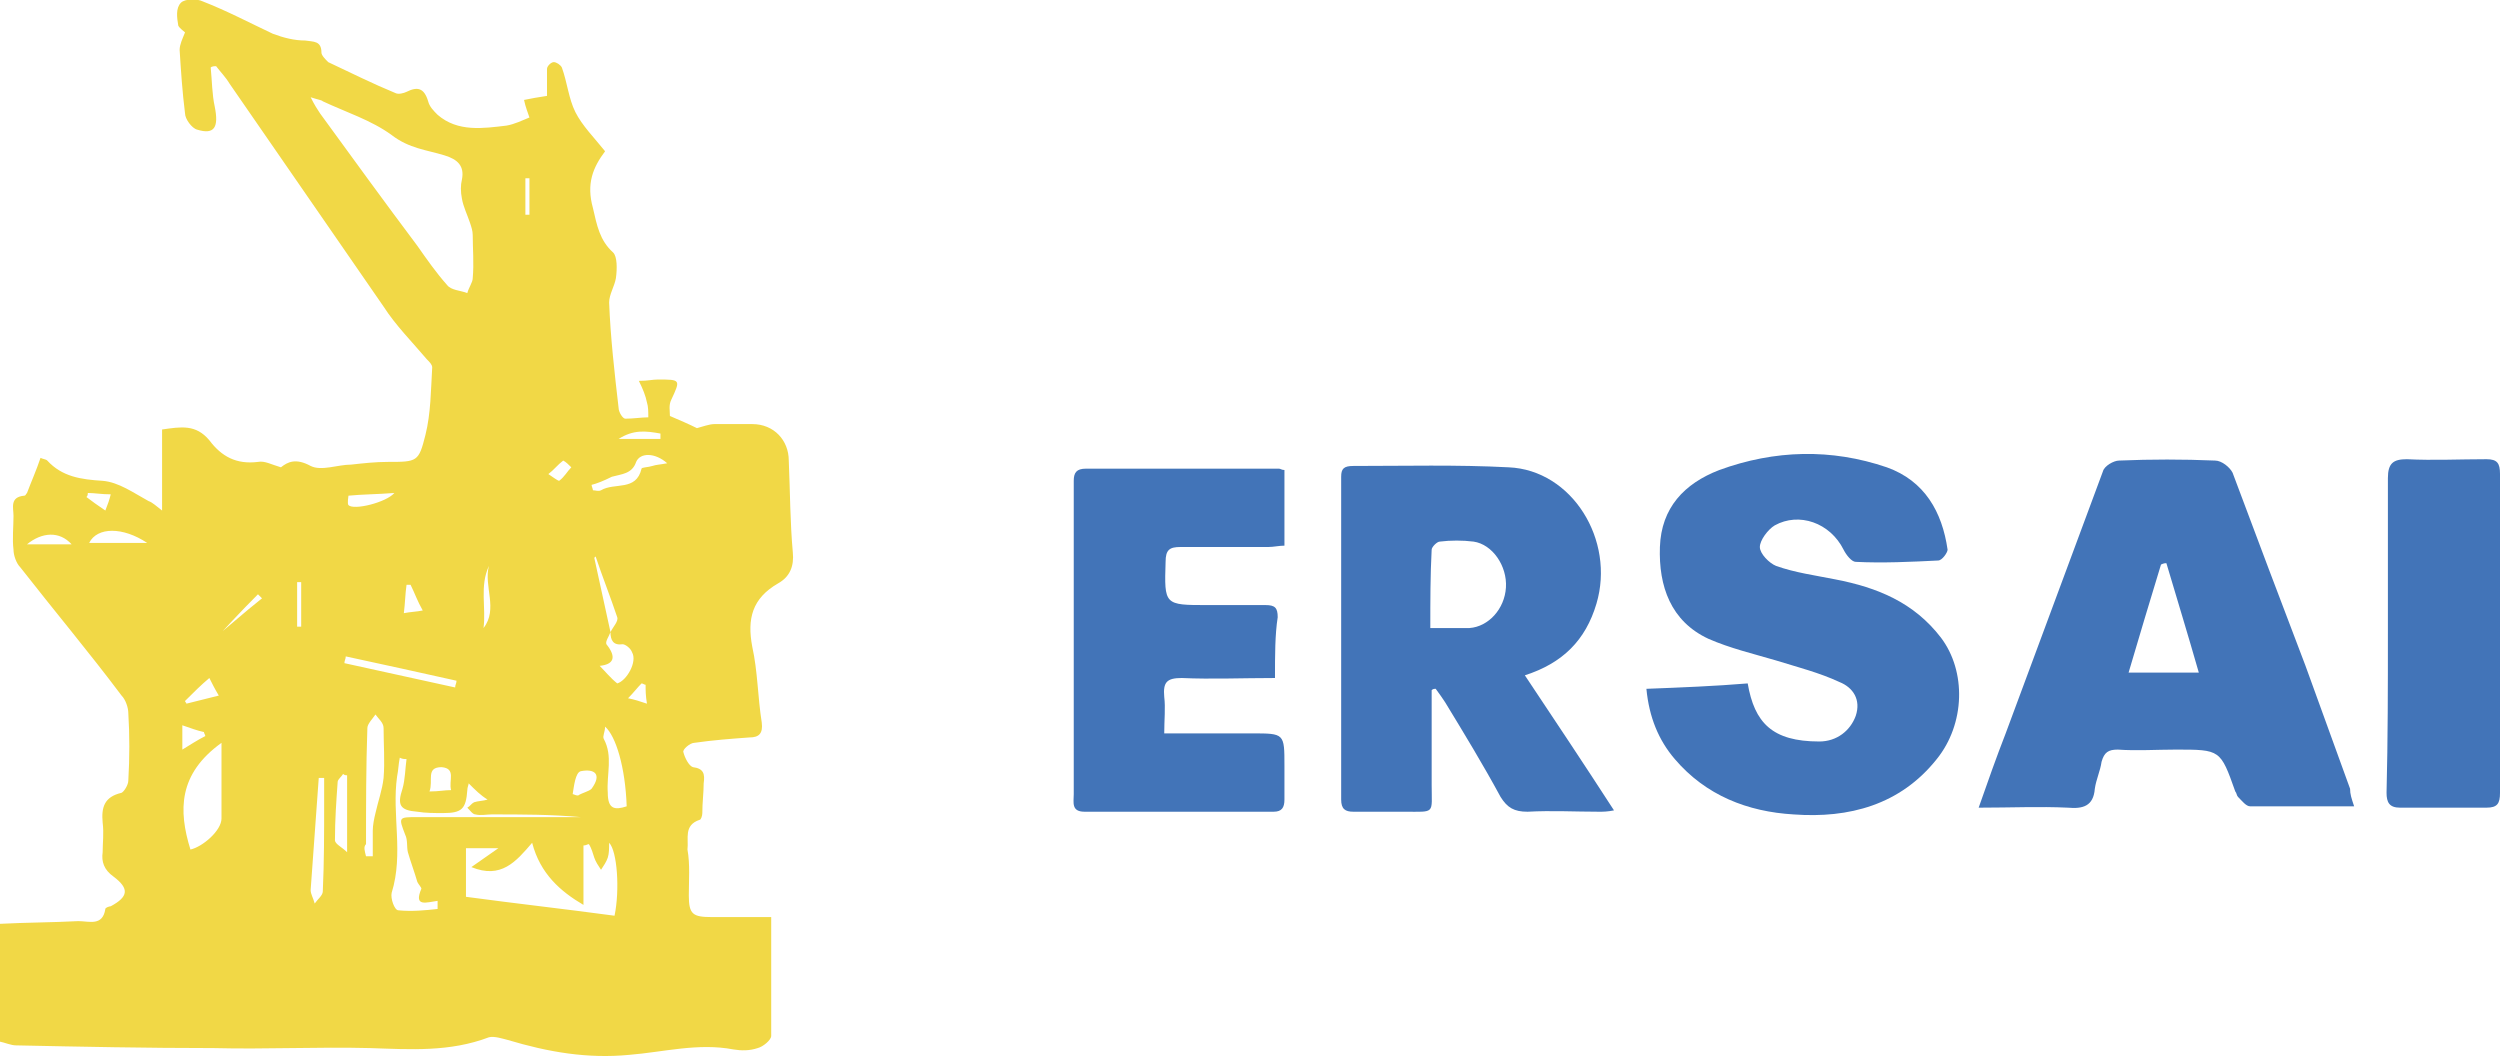 <?xml version="1.0" encoding="utf-8"?>
<!-- Generator: Adobe Illustrator 21.1.0, SVG Export Plug-In . SVG Version: 6.00 Build 0)  -->
<svg version="1.1" id="Layer_1" xmlns="http://www.w3.org/2000/svg" xmlns:xlink="http://www.w3.org/1999/xlink" x="0px" y="0px"
	 viewBox="0 0 185.1 78.2" style="enable-background:new 0 0 185.1 78.2;" xml:space="preserve">
<style type="text/css">
	.st0{fill:#F1D846;}
	.st1{fill:#4274B8;}
</style>
<g>
	<path class="st0" d="M0,68.4c1.9-0.1,3.9-0.1,5.8-0.2c0.8,0,1.8,0.4,2-0.9c0-0.1,0.3-0.2,0.4-0.2c1.3-0.7,1.4-1.3,0.2-2.2
		c-0.7-0.5-0.9-1.1-0.8-1.8c0-0.7,0.1-1.4,0-2.2c-0.1-1.1,0.1-1.9,1.4-2.2c0.2-0.1,0.5-0.6,0.5-0.9c0.1-1.7,0.1-3.4,0-5
		c0-0.4-0.2-1-0.5-1.3C6.6,48.3,4,45.2,1.5,42C1.2,41.7,1,41.1,1,40.7c-0.1-0.8,0-1.7,0-2.5c0-0.6-0.3-1.4,0.8-1.5
		c0.1,0,0.1-0.1,0.2-0.2c0.3-0.8,0.7-1.7,1-2.6C3.2,34,3.4,34,3.5,34.1c1.1,1.2,2.5,1.4,4.1,1.5c1.2,0.1,2.3,0.9,3.4,1.5
		c0.3,0.1,0.6,0.4,1,0.7c0-2.1,0-4,0-6c1.4-0.2,2.5-0.4,3.5,0.8c0.9,1.2,2,1.8,3.6,1.6c0.5-0.1,1,0.2,1.7,0.4
		c0.5-0.4,1.1-0.7,2.2-0.1c0.8,0.4,2-0.1,3-0.1c0.9-0.1,1.8-0.2,2.7-0.2c2.2,0,2.3,0,2.8-2c0.4-1.6,0.4-3.3,0.5-5
		c0-0.2-0.2-0.4-0.4-0.6c-1.1-1.3-2.3-2.5-3.2-3.9c-3.8-5.5-7.6-11-11.4-16.5c-0.3-0.5-0.7-0.9-1-1.3c-0.1,0-0.3,0-0.4,0.1
		c0.1,1,0.1,2,0.3,2.9c0.3,1.5,0,2.1-1.3,1.7c-0.4-0.1-0.9-0.8-0.9-1.2c-0.2-1.6-0.3-3.1-0.4-4.7c0-0.4,0.2-0.8,0.4-1.3
		c-0.1-0.1-0.4-0.3-0.5-0.5c-0.1-0.6-0.2-1.3,0.2-1.7c0.3-0.3,1.2-0.3,1.6-0.1c1.8,0.7,3.5,1.6,5.2,2.4C21,2.8,21.8,3,22.6,3
		c0.6,0.1,1.2,0,1.2,0.9c0,0.2,0.3,0.5,0.5,0.7c1.7,0.8,3.3,1.6,5,2.3c0.2,0.1,0.6,0,0.8-0.1c0.8-0.4,1.3-0.3,1.6,0.7
		c0.1,0.4,0.4,0.7,0.7,1c1.5,1.3,3.4,1,5.1,0.8c0.6-0.1,1.2-0.4,1.7-0.6c-0.1-0.3-0.3-0.8-0.4-1.3c0.5-0.1,1-0.2,1.7-0.3
		c0-0.6,0-1.3,0-2c0-0.2,0.3-0.5,0.5-0.5c0.2,0,0.5,0.2,0.6,0.4c0.4,1.1,0.5,2.3,1,3.3c0.5,1,1.4,1.9,2.2,2.9
		c-0.9,1.2-1.4,2.4-0.9,4.2c0.3,1.3,0.5,2.4,1.5,3.3c0.3,0.3,0.3,1.2,0.2,1.9c-0.1,0.6-0.5,1.2-0.5,1.8c0.1,2.6,0.4,5.2,0.7,7.8
		c0,0.3,0.3,0.8,0.5,0.8c0.6,0,1.2-0.1,1.7-0.1c0-0.4,0-0.8-0.1-1.1c-0.1-0.5-0.3-1-0.6-1.6c0.7,0,1-0.1,1.4-0.1c1.7,0,1.7,0,1,1.5
		c-0.2,0.4-0.1,0.8-0.1,1.2c0.7,0.3,1.4,0.6,2,0.9c0.4-0.1,0.9-0.3,1.3-0.3c0.9,0,1.8,0,2.8,0c1.6,0,2.7,1.2,2.7,2.7
		c0.1,2.3,0.1,4.6,0.3,6.8c0.1,1-0.2,1.8-1.1,2.3c-1.9,1.1-2.3,2.6-1.9,4.7c0.4,1.8,0.4,3.7,0.7,5.6c0.1,0.8-0.2,1.1-0.9,1.1
		c-1.4,0.1-2.7,0.2-4.1,0.4c-0.3,0-0.9,0.5-0.8,0.7c0.1,0.4,0.4,1,0.7,1.1c0.8,0.1,0.9,0.5,0.8,1.2c0,0.7-0.1,1.4-0.1,2.2
		c0,0.2-0.1,0.5-0.2,0.5c-1.2,0.4-0.8,1.4-0.9,2.2C51.1,64,51,65.2,51,66.3c0,1.4,0.3,1.6,1.7,1.6c1.5,0,2.9,0,4.4,0
		c0,3,0,5.9,0,8.8c0,0.3-0.6,0.8-1,0.9c-0.6,0.2-1.2,0.2-1.8,0.1c-2.6-0.5-5.2,0.2-7.7,0.4c-3.1,0.3-6-0.2-9-1.1
		c-0.4-0.1-1-0.3-1.4-0.2c-2.9,1.1-5.8,0.9-8.8,0.8c-3.9-0.1-7.7,0.1-11.6,0c-4.9,0-9.8-0.1-14.6-0.2c-0.4,0-0.8-0.2-1.3-0.3
		C0,74.3,0,71.3,0,68.4z M45.2,46.8c-0.1,0.3-0.4,0.7-0.3,0.9c0.8,1,0.5,1.5-0.5,1.6c0.4,0.4,0.8,0.9,1.3,1.3
		c0.7-0.2,1.5-1.6,1.1-2.3c-0.1-0.3-0.5-0.6-0.7-0.6C45.4,47.8,45.2,47.4,45.2,46.8c0.2-0.4,0.6-0.8,0.5-1.1c-0.5-1.5-1.1-3-1.6-4.5
		c0,0-0.1,0.1-0.1,0.1C44.4,43.1,44.8,45,45.2,46.8z M23,7.2c0.3,0.6,0.5,0.9,0.7,1.2c2.4,3.3,4.8,6.6,7.2,9.8c0.7,1,1.4,2,2.2,2.9
		c0.3,0.4,1,0.4,1.5,0.6c0.1-0.4,0.4-0.8,0.4-1.1c0.1-1.1,0-2.2,0-3.2c0-0.3-0.1-0.6-0.2-0.9c-0.2-0.6-0.5-1.2-0.6-1.8
		c-0.1-0.5-0.1-1,0-1.4c0.2-1-0.3-1.5-1.3-1.8c-1.3-0.4-2.6-0.5-3.9-1.5c-1.5-1.1-3.4-1.7-5.1-2.5C23.8,7.4,23.6,7.4,23,7.2z
		 M34.9,64.2c0.7-0.5,1.3-0.9,2-1.4c-1,0-1.6,0-2.4,0c0,1.2,0,2.4,0,3.6c3.7,0.5,7.3,0.9,11,1.4c0.4-1.9,0.2-4.8-0.4-5.4
		c0,0.4,0,0.8-0.1,1.1c-0.1,0.3-0.3,0.6-0.5,0.9c-0.2-0.3-0.4-0.6-0.5-0.9c-0.1-0.3-0.2-0.7-0.4-1c-0.1,0-0.2,0.1-0.4,0.1
		c0,1.4,0,2.9,0,4.4c-1.7-1-3.2-2.3-3.8-4.6C38.2,63.8,37.1,65.1,34.9,64.2z M34.7,58c0,0.1-0.1,0.3-0.1,0.5
		c-0.1,1.4-0.4,1.7-1.8,1.7c-0.6,0-1.3,0-1.9-0.1c-1.3-0.1-1.5-0.5-1.1-1.7c0.2-0.7,0.2-1.5,0.3-2.2c-0.2,0-0.3,0-0.5-0.1
		c-0.1,0.5-0.1,0.9-0.2,1.4c-0.4,2.8,0.5,5.7-0.4,8.6c-0.1,0.4,0.2,1.3,0.5,1.3c1,0.1,2,0,2.9-0.1c0,0,0-0.3,0-0.6
		c-0.8,0.1-1.8,0.5-1.2-0.9c0-0.1-0.2-0.3-0.3-0.5c-0.2-0.7-0.5-1.5-0.7-2.2c-0.1-0.4,0-0.9-0.2-1.3c-0.5-1.3-0.5-1.3,0.9-1.3
		c4,0,8.1,0,12.1,0c-2.2-0.2-4.4-0.2-6.6-0.2c-0.4,0-0.8,0.1-1.2,0c-0.2,0-0.4-0.3-0.6-0.5c0.2-0.1,0.3-0.3,0.5-0.4
		c0.3-0.1,0.7-0.1,1-0.2C35.6,58.9,35.2,58.5,34.7,58z M16.4,55c-3.2,2.3-3.2,5-2.3,7.9c0.9-0.2,2.3-1.4,2.3-2.3
		C16.4,58.8,16.4,57,16.4,55z M27.1,63.4c0.2,0,0.3,0,0.5,0c0-0.6,0-1.3,0-1.9c0-0.4,0.1-0.9,0.2-1.3c0.2-0.9,0.5-1.7,0.6-2.6
		c0.1-1.2,0-2.5,0-3.7c0-0.4-0.4-0.7-0.6-1c-0.2,0.3-0.6,0.7-0.6,1c-0.1,2.9-0.1,5.7-0.1,8.6C26.9,62.7,27,63,27.1,63.4z M24,57.6
		c-0.1,0-0.3,0-0.4,0c-0.2,2.8-0.4,5.5-0.6,8.3c0,0.3,0.2,0.6,0.3,1c0.2-0.3,0.6-0.6,0.6-0.9c0.1-2.2,0.1-4.3,0.1-6.5
		C24,58.8,24,58.2,24,57.6z M46.4,59.7c-0.1-2.9-0.8-5.2-1.6-5.9c0,0.4-0.2,0.7-0.1,0.9c0.7,1.3,0.2,2.6,0.3,4
		C45,59.9,45.5,60,46.4,59.7z M25.7,57.4c-0.1,0-0.2,0-0.3-0.1c-0.1,0.2-0.4,0.4-0.4,0.6c-0.1,1.4-0.2,2.8-0.2,4.3
		c0,0.3,0.5,0.5,0.9,0.9C25.7,61,25.7,59.2,25.7,57.4z M25.6,48.6c0,0.2-0.1,0.3-0.1,0.5c2.7,0.6,5.5,1.2,8.2,1.8
		c0-0.2,0.1-0.3,0.1-0.5C31.1,49.8,28.4,49.2,25.6,48.6z M43.8,35.9c0,0.1,0.1,0.3,0.1,0.4c0.2,0,0.4,0.1,0.6,0c1-0.6,2.6,0.1,3-1.6
		c0-0.1,0.5-0.1,0.8-0.2c0.3-0.1,0.6-0.1,1.1-0.2c-0.9-0.8-2-0.8-2.3-0.1c-0.3,0.9-1.1,0.9-1.8,1.1C44.7,35.6,44.2,35.8,43.8,35.9z
		 M6.6,40.2c1.4,0,2.8,0,4.3,0C9.1,39,7.2,39,6.6,40.2z M29.2,36.5c-1.3,0.1-2.4,0.1-3.4,0.2c0,0-0.1,0.6,0,0.7
		C26.2,37.8,28.6,37.2,29.2,36.5z M36.2,41.9c-0.7,1.5-0.2,3.1-0.4,4.6C36.9,45.1,35.8,43.4,36.2,41.9z M5.3,40.3
		c-0.9-1-2.2-0.9-3.3,0C3.1,40.3,4.1,40.3,5.3,40.3z M42.4,58.8c0.1,0,0.2,0.1,0.4,0.1c0.3-0.2,0.8-0.3,1-0.5
		c0.8-1.1,0.2-1.5-0.8-1.3C42.6,57.2,42.5,58.2,42.4,58.8z M31.8,58.6c0.7,0,1.1-0.1,1.6-0.1c-0.2-0.7,0.4-1.6-0.7-1.7
		C31.5,56.8,32.1,57.8,31.8,58.6z M15.4,47.9c0-0.1-0.1-0.1-0.1-0.2c1.4-1.1,2.7-2.3,4.1-3.4c-0.1-0.1-0.2-0.2-0.3-0.3
		C17.8,45.3,16.6,46.6,15.4,47.9z M13.7,51.9c0,0.1,0.1,0.1,0.1,0.2c0.8-0.2,1.6-0.4,2.4-0.6c-0.3-0.5-0.5-0.9-0.7-1.3
		C14.9,50.7,14.3,51.3,13.7,51.9z M13.5,55.5c0.5-0.3,1.1-0.7,1.7-1c0-0.1-0.1-0.2-0.1-0.3c-0.5-0.1-1-0.3-1.6-0.5
		C13.5,54.6,13.5,55.2,13.5,55.5z M22.3,43.1c-0.1,0-0.2,0-0.3,0c0,1.1,0,2.2,0,3.3c0.1,0,0.2,0,0.3,0
		C22.3,45.3,22.3,44.2,22.3,43.1z M45.8,32.5c1.2,0,2.1,0,3.1,0c0-0.1,0-0.2,0-0.4C47.8,31.9,46.9,31.8,45.8,32.5z M38.9,15.9
		c0.1,0,0.2,0,0.3,0c0-0.9,0-1.8,0-2.7c-0.1,0-0.2,0-0.3,0C38.9,14.1,38.9,15,38.9,15.9z M30.4,43.3c-0.1,0-0.2,0-0.3,0
		c-0.1,0.7-0.1,1.3-0.2,2.1c0.5-0.1,0.9-0.1,1.4-0.2C30.9,44.5,30.7,43.9,30.4,43.3z M42.3,34.6c-0.2-0.2-0.4-0.4-0.6-0.5
		c-0.4,0.3-0.7,0.7-1.1,1c0.3,0.2,0.7,0.5,0.8,0.5C41.8,35.3,42,34.9,42.3,34.6z M8.2,36.6c-0.7,0-1.2-0.1-1.7-0.1
		c0,0.1,0,0.2-0.1,0.3c0.4,0.3,0.8,0.6,1.4,1C8,37.3,8.1,37,8.2,36.6z M47.9,52.1c-0.1-0.6-0.1-1-0.1-1.4c-0.1,0-0.2-0.1-0.3-0.1
		c-0.3,0.3-0.6,0.7-1,1.1C47,51.8,47.3,51.9,47.9,52.1z"/>
	<path class="st1" d="M174.3,59.7c-2.7,0-5.2,0-7.7,0c-0.3,0-0.6-0.4-0.9-0.7c-0.1-0.1-0.1-0.3-0.2-0.4c-1.1-3.1-1.1-3.1-4.4-3.1
		c-1.4,0-2.9,0.1-4.3,0c-0.7,0-1,0.2-1.2,0.9c-0.1,0.7-0.4,1.3-0.5,2c-0.1,1.3-0.9,1.5-2,1.4c-2.1-0.1-4.2,0-6.6,0
		c0.7-2,1.3-3.7,2-5.5c2.4-6.5,4.8-12.9,7.2-19.4c0.1-0.4,0.8-0.8,1.2-0.8c2.4-0.1,4.7-0.1,7.1,0c0.5,0,1.1,0.5,1.3,0.9
		c1.8,4.8,3.6,9.6,5.4,14.3c1.1,3,2.2,6.1,3.3,9.1C174,58.8,174.1,59.1,174.3,59.7z M162.8,49.8c-0.8-2.8-1.6-5.4-2.4-8.1
		c-0.1,0-0.2,0-0.4,0.1c-0.8,2.6-1.6,5.3-2.4,8C159.4,49.8,161,49.8,162.8,49.8z"/>
	<path class="st1" d="M121.9,51c2.6-0.1,5.1-0.2,7.5-0.4c0.5,2.9,1.8,4.3,5.3,4.3c1.3,0,2.3-0.8,2.7-1.9c0.4-1.2-0.2-2.1-1.2-2.5
		c-1.5-0.7-3.1-1.1-4.7-1.6c-1.7-0.5-3.4-0.9-5-1.6c-2.8-1.3-3.7-3.9-3.6-6.8c0.1-2.9,1.8-4.7,4.4-5.7c4.1-1.5,8.3-1.6,12.4-0.2
		c2.8,1,4.1,3.3,4.5,6.1c0,0.2-0.4,0.8-0.7,0.8c-2,0.1-4.1,0.2-6.1,0.1c-0.3,0-0.7-0.5-0.9-0.9c-1-2-3.3-2.8-5.1-1.8
		c-0.5,0.3-1.1,1.1-1.1,1.6c0,0.5,0.7,1.2,1.2,1.4c1.4,0.5,2.9,0.7,4.4,1c3.1,0.6,5.8,1.7,7.8,4.3c1.9,2.5,1.8,6.4-0.3,9
		c-2.7,3.4-6.5,4.4-10.6,4.1c-3.4-0.2-6.5-1.4-8.8-4.1C122.8,54.8,122.1,53.1,121.9,51z"/>
	<path class="st1" d="M106,51.1c0,2.3,0,4.7,0,7c0,2.2,0.3,2-2,2c-1.3,0-2.6,0-3.8,0c-0.6,0-0.9-0.2-0.9-0.9c0-8,0-15.9,0-23.9
		c0-0.6,0.2-0.8,0.9-0.8c3.8,0,7.7-0.1,11.5,0.1c4.7,0.2,7.9,5.4,6.5,10.1c-0.8,2.7-2.5,4.4-5.3,5.3c2.2,3.3,4.4,6.6,6.6,10
		c-0.5,0.1-0.8,0.1-1.1,0.1c-1.8,0-3.5-0.1-5.3,0c-1,0-1.5-0.3-2-1.1c-1.3-2.4-2.7-4.7-4.1-7c-0.2-0.3-0.4-0.6-0.7-1
		C106.2,51,106.1,51,106,51.1z M105.9,46.5c1.1,0,2,0,2.9,0c1.4-0.1,2.6-1.4,2.7-3c0.1-1.6-1-3.2-2.4-3.4c-0.8-0.1-1.7-0.1-2.5,0
		c-0.2,0-0.6,0.4-0.6,0.6C105.9,42.6,105.9,44.5,105.9,46.5z"/>
	<path class="st1" d="M94.4,50.2c-2.4,0-4.7,0.1-6.9,0c-1.1,0-1.4,0.3-1.3,1.4c0.1,0.8,0,1.7,0,2.7c2.2,0,4.3,0,6.5,0
		c2.4,0,2.4,0,2.4,2.4c0,0.8,0,1.7,0,2.5c0,0.6-0.2,0.9-0.8,0.9c-4.7,0-9.4,0-14,0c-1,0-0.8-0.7-0.8-1.3c0-6.1,0-12.2,0-18.2
		c0-1.7,0-3.4,0-5c0-0.6,0.2-0.9,0.9-0.9c4.8,0,9.5,0,14.3,0c0.1,0,0.2,0.1,0.4,0.1c0,1.8,0,3.6,0,5.6c-0.4,0-0.8,0.1-1.2,0.1
		c-2.2,0-4.3,0-6.5,0c-0.8,0-1.1,0.2-1.1,1.1c-0.1,3.2-0.1,3.2,3.1,3.2c1.4,0,2.9,0,4.3,0c0.7,0,0.9,0.2,0.9,0.9
		C94.4,47,94.4,48.5,94.4,50.2z"/>
	<path class="st1" d="M176.8,46.9c0-3.8,0-7.7,0-11.5c0-1.1,0.4-1.4,1.4-1.4c2,0.1,3.9,0,5.9,0c0.8,0,1,0.3,1,1.1
		c0,7.9,0,15.7,0,23.6c0,0.8-0.2,1.1-1,1.1c-2.1,0-4.2,0-6.4,0c-0.8,0-1-0.4-1-1.1C176.8,54.7,176.8,50.8,176.8,46.9z"/>
</g>
</svg>
